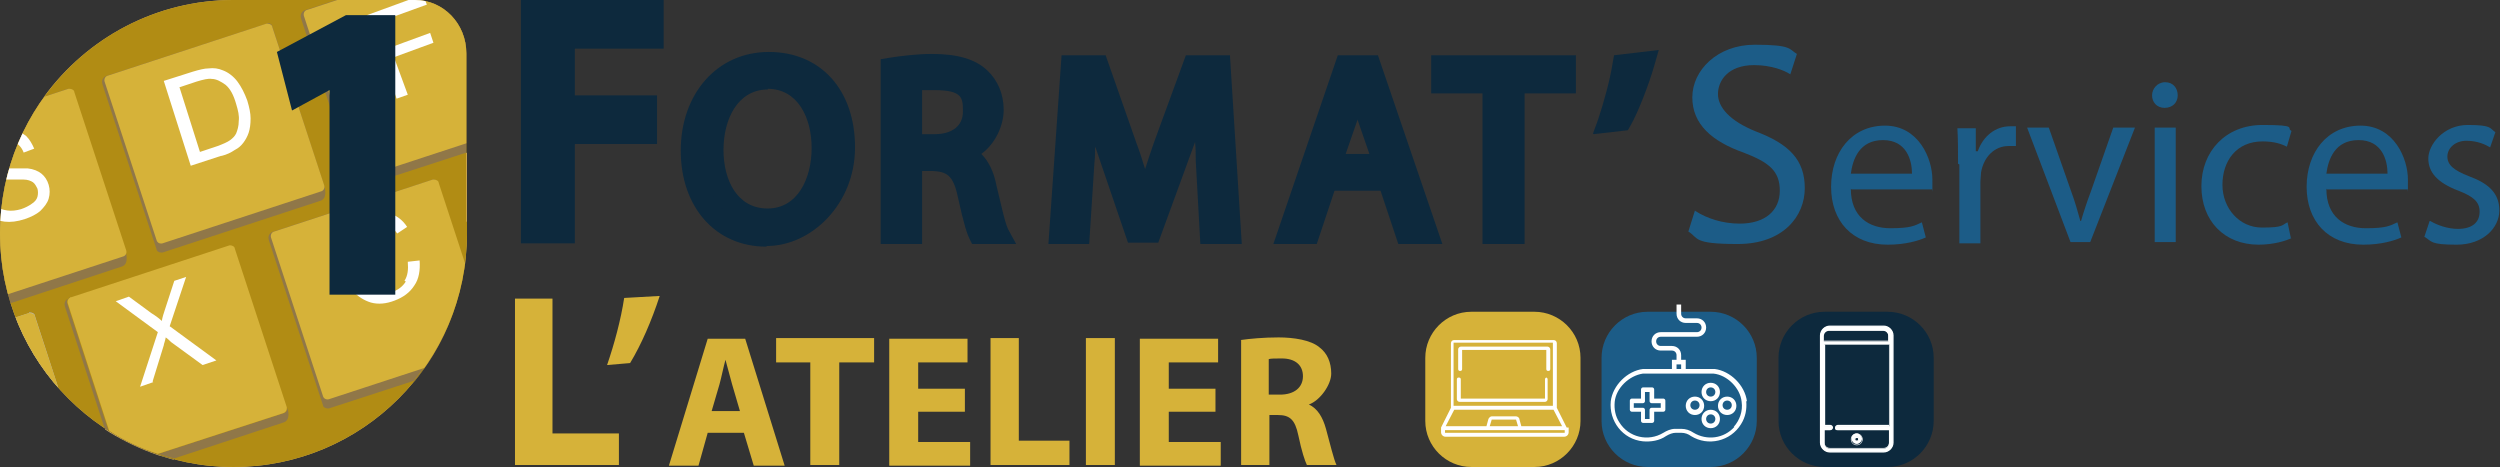 <svg xmlns="http://www.w3.org/2000/svg" xmlns:xlink="http://www.w3.org/1999/xlink" id="uuid-88b4021c-7de5-4b85-a7c6-92c2d73b0145" viewBox="0 0 380.1 71"><rect x="0" y="0" width="380.1" height="71" fill="#333333" stroke="none"/><defs><style>.uuid-f1c02fc2-9c14-42cf-9624-8a87002d1a39{fill:#0d293d;}.uuid-e909e92a-3b66-48ea-ac6f-f09cd60935ac{fill:none;}.uuid-6cf4e629-e500-4f27-8a5d-8fee804f8e5e{fill:#b6b6b6;}.uuid-60b8152e-d63c-4d22-b52e-c6474db56dfb{fill:#d6b161;}.uuid-3bc0b2ae-c901-4551-b83b-416ba3d9de70{fill:#1c5c87;}.uuid-08ef8968-3597-409c-8061-5a450d353c7d{fill:#d6b239;}.uuid-7acd1af1-2041-447c-b841-5b9c5703dd04{clip-path:url(#uuid-b1c7d020-663f-4aad-a441-0b6b752c0d5e);}.uuid-818c7c14-c630-42f7-8585-ff5d2d28a3bd{fill:#907748;}.uuid-41598236-f1c3-49f4-9b09-ab54cfe0d817{fill:#fff;}.uuid-ae5ac87f-c803-47aa-8940-4ba24934f1b7{fill:#b18c14;}</style><clipPath id="uuid-b1c7d020-663f-4aad-a441-0b6b752c0d5e"><path class="uuid-e909e92a-3b66-48ea-ac6f-f09cd60935ac" d="M70.9,33.7h0c0-.1,0-25.6,0-25.6C70.9,3.6,67.4,0,63.1,0h-24.6c-.3,0-.6,0-.9,0C36.9,0,36.2,0,35.5,0,15.9,0,0,15.9,0,35.5s15.9,35.5,35.5,35.5,35.5-15.9,35.5-35.5,0-1.2,0-1.8h0Z"></path></clipPath></defs><g id="uuid-2258bb52-0411-489e-8c25-8d1ccb6781e2"><path class="uuid-3bc0b2ae-c901-4551-b83b-416ba3d9de70" d="M267.1,64c0,3.8-3.1,7-7,7h-9.6c-3.8,0-7-3.1-7-7v-9.6c0-3.8,3.1-7,7-7h9.6c3.8,0,7,3.1,7,7v9.6Z"></path><path class="uuid-f1c02fc2-9c14-42cf-9624-8a87002d1a39" d="M277.4,47.4h9.6c3.8,0,7,3.1,7,7v9.6c0,3.8-3.1,7-7,7h-9.6c-3.8,0-7-3.1-7-7v-9.6c0-3.8,3.1-7,7-7Z"></path><path class="uuid-08ef8968-3597-409c-8061-5a450d353c7d" d="M240.3,64c0,3.8-3.1,7-7,7h-9.6c-3.8,0-7-3.1-7-7v-9.6c0-3.8,3.1-7,7-7h9.6c3.8,0,7,3.1,7,7v9.6Z"></path><path class="uuid-60b8152e-d63c-4d22-b52e-c6474db56dfb" d="M10.6,45.3s0,0,.1,0l24.1-7.9h.2c.3,0,.6.2.7.5l7.9,24.1c0,0,0,.1,0,.2h0c.1.4.5,1.8-.5,2.2l-16.7,5.5c-.8-.2-1.6-.5-2.4-.7-2.6-.9-5.1-2.1-7.4-3.5-.2-.1-.4-.3-.6-.4l-6-18.4c-.3-.9.3-1.3.7-1.4M49.8,62.2c-.3,0-.6-.2-.7-.5l-8.2-25c-.3-.9.3-1.3.7-1.4l24.2-7.9h.2c.3,0,.6.2.7.5l4,12.2c-.9,6.8-3.6,12.9-7.7,17.9l-12.9,4.2c0,0-.2,0-.2,0M24.4,38.5c-.3,0-.6-.2-.7-.5L15.5,12.9c-.3-.9.3-1.3.7-1.4l24.2-7.9h.2c.3,0,.6.2.7.5l7.9,24.3c.1.4.5,1.8-.5,2.2l-24.1,7.9c0,0-.1,0-.2,0M51.1,0h-12.6c-.3,0-.6,0-.9,0-.7,0-1.4,0-2.1,0C23.7,0,13.2,5.8,6.7,14.7l3.6-1.2h.2c.3,0,.6.2.7.5l7.9,24.3c.1.4.5,1.8-.5,2.2L1.6,46.1C.6,42.7,0,39.2,0,35.5H0C0,55.1,15.9,71,35.5,71s35.5-15.9,35.5-35.5,0-1.2,0-1.8h0c0-.1,0-10.5,0-10.5l-16,5.2c0,0-.1,0-.2,0-.3,0-.6-.2-.7-.5L45.9,2.9c-.3-.9.3-1.3.7-1.4L51.1,0"></path><path class="uuid-ae5ac87f-c803-47aa-8940-4ba24934f1b7" d="M70.9,33.7h0c0-.1,0-25.6,0-25.6,0-4.5-3.5-8.1-7.8-8.1h-24.6c-.3,0-.6,0-.9,0-.7,0-1.4,0-2.1,0C15.9,0,0,15.9,0,35.5s15.9,35.5,35.5,35.5,35.5-15.9,35.5-35.5,0-1.2,0-1.8"></path><g class="uuid-7acd1af1-2041-447c-b841-5b9c5703dd04"><path class="uuid-818c7c14-c630-42f7-8585-ff5d2d28a3bd" d="M43.7,62.1c0,.3-.2.6-.5.7l-19.1,6.2c.8.3,1.6.5,2.4.7l16.7-5.5c1-.4.6-1.9.5-2.2h0M10.6,45.3c-.4.1-1,.5-.7,1.4l6,18.4c.2.1.4.3.6.4l-6.3-19.4c-.1-.3,0-.7.4-.9"></path><path class="uuid-08ef8968-3597-409c-8061-5a450d353c7d" d="M35.1,37.3h-.2s-24.1,7.9-24.1,7.9c0,0,0,0-.1,0-.3.2-.5.5-.4.9l6.3,19.4c2.3,1.5,4.8,2.7,7.4,3.5l19.1-6.2c.3-.1.5-.4.5-.7,0,0,0-.1,0-.2l-7.9-24.1c0-.3-.4-.5-.7-.5"></path><path class="uuid-818c7c14-c630-42f7-8585-ff5d2d28a3bd" d="M66,27.3h-.2s-24.2,7.9-24.2,7.9c-.4.1-1,.5-.7,1.4l8.2,25c0,.3.4.5.7.5s.2,0,.2,0l12.9-4.2c4.1-5,6.9-11.2,7.7-17.9l-4-12.2c0-.3-.4-.5-.7-.5"></path><path class="uuid-08ef8968-3597-409c-8061-5a450d353c7d" d="M65.8,27.3l-24.1,7.9c-.4.1-.6.5-.5.9l7.9,24.1c.1.4.5.6.9.5l24.1-7.9c.4-.1.6-.5.5-.9l-7.9-24.1c0-.3-.4-.5-.7-.5h-.2"></path><path class="uuid-6cf4e629-e500-4f27-8a5d-8fee804f8e5e" d="M96.1,17l-24.2,7.9c-.4.1-1,.5-.7,1.4l8.2,25c.1.4.5.6.9.5l24.1-7.9c1-.4.6-1.9.5-2.2l-7.9-24.3c0-.3-.4-.5-.7-.5h-.2"></path><path class="uuid-818c7c14-c630-42f7-8585-ff5d2d28a3bd" d="M63.1,0h-12l-4.6,1.5c-.4.1-1,.5-.7,1.4l8.2,25c0,.3.4.5.7.5s.1,0,.2,0l16-5.2v-15.1C70.9,3.6,67.4,0,63.1,0"></path><path class="uuid-08ef8968-3597-409c-8061-5a450d353c7d" d="M70.8-6.4L46.7,1.5c-.4.1-.6.5-.5.9l7.9,24.1c.1.4.5.6.9.5l24.1-7.9c.4-.1.6-.5.5-.9l-7.9-24.1c0-.3-.4-.5-.7-.5h-.2"></path><path class="uuid-818c7c14-c630-42f7-8585-ff5d2d28a3bd" d="M40.7,3.6h-.2s-24.2,7.9-24.2,7.9c-.4.1-1,.5-.7,1.4l8.2,25c0,.3.4.5.7.5s.1,0,.2,0l24.1-7.9c1-.4.6-1.9.5-2.2l-7.9-24.3c0-.3-.4-.5-.7-.5"></path><path class="uuid-08ef8968-3597-409c-8061-5a450d353c7d" d="M40.5,3.6l-24.1,7.9c-.4.1-.6.5-.5.9l7.9,24.1c.1.4.5.6.9.5l24.1-7.9c.4-.1.6-.5.5-.9l-7.9-24.1c0-.3-.4-.5-.7-.5h-.2"></path><path class="uuid-818c7c14-c630-42f7-8585-ff5d2d28a3bd" d="M10.5,13.5h-.2s-3.6,1.2-3.6,1.2C2.5,20.5,0,27.7,0,35.5s.6,7.2,1.6,10.6l17-5.6c1-.4.6-1.9.5-2.2l-7.9-24.3c0-.3-.4-.5-.7-.5"></path><path class="uuid-08ef8968-3597-409c-8061-5a450d353c7d" d="M10.4,13.5l-24.1,7.9c-.4.1-.6.5-.5.9l7.9,24.1c.1.4.5.6.9.5l24.1-7.9c.4-.1.6-.5.5-.9l-7.9-24.1c0-.3-.4-.5-.7-.5h-.2"></path><path class="uuid-6cf4e629-e500-4f27-8a5d-8fee804f8e5e" d="M4.4,47.6l-24.2,7.9c-.4.1-1,.5-.7,1.4l8.2,25c.1.4.5.6.9.5l24.1-7.9c1-.4.6-1.9.5-2.2l-7.9-24.3c0-.3-.4-.5-.7-.5h-.2"></path><path class="uuid-08ef8968-3597-409c-8061-5a450d353c7d" d="M4.4,47.6l-24.1,7.9c-.4.1-.6.5-.5.9l7.9,24.1c.1.4.5.6.9.5l24.1-7.9c.4-.1.6-.5.5-.9l-7.9-24.1c0-.3-.4-.5-.7-.5h-.2"></path><path class="uuid-41598236-f1c3-49f4-9b09-ab54cfe0d817" d="M-1.6,32.7c.7.6,1.4.9,2.3,1,.9.1,1.9,0,3.1-.4.9-.3,1.7-.7,2.3-1.2.6-.6,1.1-1.2,1.3-1.9s.2-1.4,0-2.1c-.2-.7-.6-1.3-1.1-1.7s-1.2-.7-2.1-.8c-.6,0-1.6,0-3.1,0-1.5,0-2.4,0-2.9-.2-.4-.2-.7-.5-.8-1-.2-.5,0-1.1.3-1.6.4-.5,1.1-.9,2.1-1.2,1-.3,1.8-.3,2.4,0s1.1.8,1.4,1.6l1.6-.6c-.3-.7-.7-1.4-1.2-1.9-.6-.5-1.3-.8-2.1-.9-.8,0-1.7,0-2.7.3-.9.3-1.6.6-2.2,1.1-.6.5-1,1.1-1.2,1.8-.2.7-.2,1.3,0,2,.2.6.5,1.1.9,1.5s1,.7,1.7.8c.6.1,1.5.1,2.7,0,1.3,0,2.1,0,2.5,0,.6,0,1.1.2,1.4.4.3.2.5.6.7,1,.1.4.1.8,0,1.2-.1.4-.4.8-.9,1.1-.4.3-1,.6-1.6.8-.7.2-1.4.3-2.1.2s-1.2-.3-1.6-.6c-.4-.3-.7-.8-1-1.4l-1.6.6c.3.9.7,1.6,1.4,2.1h0Z"></path><path class="uuid-41598236-f1c3-49f4-9b09-ab54cfe0d817" d="M27.2,13.3l2.7-.9c1-.3,1.8-.5,2.3-.4.7,0,1.4.4,2.1.9.7.6,1.2,1.5,1.6,2.9.3,1,.5,1.8.4,2.6,0,.8-.2,1.4-.4,1.9-.2.4-.5.7-.9,1-.4.3-1.1.6-1.9.9l-2.7.9-3.1-9.8ZM33.7,23.7c.8-.2,1.4-.5,2-.9.6-.3,1-.7,1.3-1.1.3-.4.6-.9.8-1.5.2-.6.3-1.3.3-2.2,0-.8-.2-1.7-.5-2.7-.4-1.1-.9-2.1-1.5-2.9-.6-.8-1.4-1.4-2.2-1.7-.7-.3-1.4-.4-2.2-.3-.6,0-1.4.2-2.4.5l-4.4,1.4,4.1,12.9,4.6-1.5h0Z"></path><polygon class="uuid-41598236-f1c3-49f4-9b09-ab54cfe0d817" points="62 14.4 59.9 8.7 65.9 6.5 65.4 5 59.4 7.2 58 3.2 64.9 .7 64.3 -.8 55.8 2.3 60.3 15 62 14.4"></polygon><path class="uuid-41598236-f1c3-49f4-9b09-ab54cfe0d817" d="M61.7,42.8c-.5.8-1.2,1.3-2.1,1.6-.8.3-1.6.3-2.4.1-.8-.2-1.5-.6-2.1-1.3-.6-.7-1.1-1.6-1.5-2.7-.3-.8-.4-1.7-.4-2.6,0-.9.2-1.7.7-2.4.5-.7,1.2-1.2,2.2-1.6.9-.3,1.6-.3,2.3,0s1.4.8,2,1.6l1.5-1c-.7-1.1-1.7-1.8-2.8-2.1s-2.3-.3-3.6.1c-1.1.4-2.1,1-2.8,1.8-.8.8-1.2,1.8-1.4,3-.2,1.2,0,2.4.4,3.7.4,1.2,1,2.3,1.9,3.2.8.9,1.8,1.5,2.8,1.8,1.1.3,2.3.2,3.6-.3,1.3-.5,2.3-1.2,3-2.3.7-1,.9-2.3.8-3.8l-1.8.2c.1,1.2,0,2.1-.5,2.9h0Z"></path><path class="uuid-41598236-f1c3-49f4-9b09-ab54cfe0d817" d="M23.2,58l1.7-5.5c0-.2.2-.6.3-1.2.3.2.6.5.8.7l4.8,3.5,2.1-.7-7.1-5.2,2.5-7.5-1.8.6-1.4,4.3c-.2.6-.4,1.2-.5,1.8-.3-.3-.8-.7-1.6-1.2l-3.4-2.5-2,.7,6.4,4.7-2.7,8.3,2-.7h0Z"></path></g><polygon class="uuid-f1c02fc2-9c14-42cf-9624-8a87002d1a39" points="52.7 9.5 52.6 9.5 46 13 45.1 9.2 53.2 4.8 57.6 4.8 57.6 42.3 52.7 42.3 52.7 9.5"></polygon><polygon class="uuid-f1c02fc2-9c14-42cf-9624-8a87002d1a39" points="60.1 44.8 50.1 44.8 50.1 13.7 44.4 16.8 42.1 7.9 52.6 2.3 60.1 2.3 60.1 44.8"></polygon><path class="uuid-41598236-f1c3-49f4-9b09-ab54cfe0d817" d="M252.9,60.6h-1.4v-1.4c0-.2-.2-.3-.3-.3h-1.4c-.2,0-.3.2-.3.3v1.4h-1.4c-.2,0-.3.2-.3.3v1.4c0,.2.2.3.3.3h1.4v1.4c0,.2.2.3.3.3h1.4c.2,0,.3-.2.3-.3v-1.4h1.4c.2,0,.3-.2.3-.3v-1.4c0-.2-.2-.3-.3-.3ZM252.5,62h-1.4c-.2,0-.3.2-.3.3v1.4h-.7v-1.4c0-.2-.2-.3-.3-.3h-1.4v-.7h1.4c.2,0,.3-.2.3-.3v-1.4h.7v1.4c0,.2.2.3.3.3h1.4v.7Z"></path><path class="uuid-41598236-f1c3-49f4-9b09-ab54cfe0d817" d="M265.6,61c-.3-2.4-2.5-4.6-4.9-4.9-.2,0-.4,0-.6,0h-3.8v-1.4h-.7v-.7c0-.8-.6-1.4-1.4-1.4h-1.7c-.4,0-.7-.3-.7-.7s.3-.7.7-.7h5.5c.8,0,1.4-.6,1.4-1.4s-.6-1.4-1.4-1.4h-1.7c-.4,0-.7-.3-.7-.7v-1.4h-.7v1.4c0,.8.6,1.4,1.4,1.4h1.7c.4,0,.7.3.7.7s-.3.7-.7.7h-5.5c-.8,0-1.4.6-1.4,1.4s.6,1.4,1.4,1.4h1.7c.4,0,.7.3.7.7v.7h-.7v1.4h-3.8c-.2,0-.4,0-.6,0-2.4.3-4.6,2.5-4.9,4.9-.3,3,1.8,5.8,4.9,6.1,1.2.1,2.5-.1,3.5-.8.5-.3,1-.5,1.5-.5.3,0,.5,0,.8,0,.6,0,1.1.2,1.5.5,2.6,1.6,6,.8,7.6-1.8.7-1.1.9-2.3.8-3.5h0ZM254.9,55.4h.7v.7h-.7v-.7ZM263.7,64.9c-1.6,1.8-4.2,2.1-6.2.9-.6-.4-1.2-.6-1.9-.6-.1,0-.3,0-.4,0s-.3,0-.5,0c-.7,0-1.3.3-1.8.6-2.3,1.4-5.3.7-6.7-1.6-.6-.9-.8-2-.7-3.1.2-2.1,2.2-4,4.3-4.3.2,0,.4,0,.5,0h9.7c.2,0,.4,0,.5,0,2.1.2,4.1,2.2,4.3,4.3.2,1.4-.3,2.8-1.2,3.8h0Z"></path><path class="uuid-41598236-f1c3-49f4-9b09-ab54cfe0d817" d="M260.1,58.2c-.8,0-1.4.6-1.4,1.4s.6,1.4,1.4,1.4,1.4-.6,1.4-1.4-.6-1.4-1.4-1.4ZM260.1,60.3c-.4,0-.7-.3-.7-.7s.3-.7.7-.7.7.3.7.7-.3.7-.7.7Z"></path><path class="uuid-41598236-f1c3-49f4-9b09-ab54cfe0d817" d="M260.1,62.3c-.8,0-1.4.6-1.4,1.4s.6,1.4,1.4,1.4,1.4-.6,1.4-1.4-.6-1.4-1.4-1.4ZM260.1,64.4c-.4,0-.7-.3-.7-.7s.3-.7.7-.7.7.3.7.7-.3.7-.7.7Z"></path><path class="uuid-41598236-f1c3-49f4-9b09-ab54cfe0d817" d="M257.7,60.3c-.8,0-1.4.6-1.4,1.4s.6,1.4,1.4,1.4,1.4-.6,1.4-1.4-.6-1.4-1.4-1.4ZM257.7,62.3c-.4,0-.7-.3-.7-.7s.3-.7.7-.7.7.3.7.7-.3.7-.7.7Z"></path><path class="uuid-41598236-f1c3-49f4-9b09-ab54cfe0d817" d="M262.6,60.3c-.8,0-1.4.6-1.4,1.4s.6,1.4,1.4,1.4,1.4-.6,1.4-1.4-.6-1.4-1.4-1.4ZM262.6,62.3c-.4,0-.7-.3-.7-.7s.3-.7.7-.7.7.3.7.7-.3.7-.7.7Z"></path><path class="uuid-41598236-f1c3-49f4-9b09-ab54cfe0d817" d="M238.2,65h0s0,0,0,0h0s0,0,0,0h0s0,0,0,0h0l-1.5-3v-9.8c0-.3-.2-.5-.5-.5h-15.1c-.3,0-.5.2-.5.5v9.8l-1.5,3h0s0,0,0,0h0s0,0,0,0h0s0,0,0,0h0v.7c0,.4.3.7.7.7h18c.4,0,.7-.3.7-.7v-.7h0s0,0,0,0ZM221,52.1h15.1v9.6h-15.1v-9.6ZM220.9,62.3h15.3l1.3,2.5h-6.2l-.3-1.1c0-.2-.3-.4-.5-.4h-3.7c-.2,0-.4.2-.5.4l-.3,1.1h-6.2l1.3-2.5h0ZM230.7,64.8h-4.2l.3-1h3.7l.3,1h0ZM237.7,65.8s0,0,0,0h-18s0,0,0,0v-.4h18.2v.4h0Z"></path><path class="uuid-41598236-f1c3-49f4-9b09-ab54cfe0d817" d="M235.2,57.4c-.2,0-.3.1-.3.3v2.9h-12.8v-2.9c0-.2-.1-.3-.3-.3s-.3.1-.3.3v3c0,.2.2.4.4.4h13c.2,0,.4-.2.4-.4v-3c0-.2-.1-.3-.3-.3Z"></path><path class="uuid-41598236-f1c3-49f4-9b09-ab54cfe0d817" d="M235.1,52.7h-13c-.2,0-.4.2-.4.4v3c0,.2.1.3.3.3s.3-.1.3-.3v-2.9h12.8v2.9c0,.2.1.3.3.3s.3-.1.3-.3v-3c0-.2-.2-.4-.4-.4Z"></path><path class="uuid-41598236-f1c3-49f4-9b09-ab54cfe0d817" d="M286.4,49.6h-8.2c-.8,0-1.4.6-1.4,1.4v16.3c0,.8.6,1.4,1.4,1.4h8.2c.8,0,1.4-.6,1.4-1.4v-16.3c0-.8-.6-1.4-1.4-1.4ZM287.2,64.8h-7.9c-.2,0-.3.1-.3.3s.1.3.3.3h7.9v2c0,.5-.4.8-.8.8h-8.2c-.5,0-.8-.4-.8-.8v-2h.8c.2,0,.3-.1.3-.3s-.1-.3-.3-.3h-.8v-12.4h9.9v12.4ZM287.2,51.9h-9.9v-.8c0-.5.4-.8.8-.8h8.2c.5,0,.8.4.8.8v.8Z"></path><path class="uuid-41598236-f1c3-49f4-9b09-ab54cfe0d817" d="M286.4,68.8h-8.2c-.8,0-1.5-.7-1.5-1.5v-16.3c0-.8.7-1.5,1.5-1.5h8.2c.8,0,1.5.7,1.5,1.5v16.3c0,.8-.7,1.5-1.5,1.5ZM278.2,49.7c-.7,0-1.3.6-1.3,1.3v16.3c0,.7.6,1.3,1.3,1.3h8.2c.7,0,1.3-.6,1.3-1.3v-16.3c0-.7-.6-1.3-1.3-1.3h-8.2ZM286.4,68.2h-8.2c-.5,0-.9-.4-.9-.9v-2h.9c.1,0,.2,0,.2-.2s0-.2-.2-.2h-.9v-12.5h10v12.5h-8c-.1,0-.2,0-.2.2s0,.2.2.2h8v2c0,.5-.4.9-.9.9h0ZM277.4,65.4v1.9c0,.4.3.8.8.8h8.2c.4,0,.8-.3.8-.8v-1.9h-7.8c-.2,0-.4-.2-.4-.4s.2-.4.4-.4h7.8v-12.2h-9.7v12.2h.8c.2,0,.4.2.4.4s-.2.4-.4.4h-.8ZM287.3,51.9h-10v-.9c0-.5.4-.9.9-.9h8.2c.5,0,.9.4.9.9v.9h0ZM277.4,51.8h9.7v-.8c0-.4-.3-.8-.8-.8h-8.2c-.4,0-.8.3-.8.8v.8h0Z"></path><path class="uuid-41598236-f1c3-49f4-9b09-ab54cfe0d817" d="M282.3,65.9c-.5,0-.8.4-.8.8s.4.8.8.8.8-.4.8-.8-.4-.8-.8-.8ZM282.3,67c-.2,0-.3-.1-.3-.3s.1-.3.3-.3.3.1.3.3-.1.3-.3.3Z"></path><path class="uuid-41598236-f1c3-49f4-9b09-ab54cfe0d817" d="M282.3,67.7c-.5,0-.9-.4-.9-.9s.4-.9.9-.9.9.4.9.9-.4.9-.9.9ZM282.3,66c-.4,0-.8.3-.8.8s.3.8.8.8.8-.3.8-.8-.3-.8-.8-.8ZM282.3,67.1c-.2,0-.4-.2-.4-.4s.2-.4.4-.4.4.2.4.4-.2.4-.4.4ZM282.3,66.6c-.1,0-.2,0-.2.2s0,.2.2.2.2,0,.2-.2,0-.2-.2-.2Z"></path><polygon class="uuid-f1c02fc2-9c14-42cf-9624-8a87002d1a39" points="81.1 1.9 99 1.9 99 5.5 85.5 5.5 85.5 16.5 97.9 16.5 97.9 20 85.5 20 85.5 35 81.1 35 81.1 1.9"></polygon><path class="uuid-f1c02fc2-9c14-42cf-9624-8a87002d1a39" d="M87.4,37h-8.2V0h21.7v7.4h-13.5v7.1h12.5v7.4h-12.5v15h0ZM83.1,33.1h.5V3.9h-.5v29.2Z"></path><path class="uuid-f1c02fc2-9c14-42cf-9624-8a87002d1a39" d="M128.4,22.5c0,8.8-5.4,13.5-11.9,13.5s-11.5-5.3-11.5-13.1,5-13.5,11.9-13.5,11.6,5.4,11.6,13h0ZM108.5,22.9c0,5.5,3,10.4,8.2,10.4s8.2-4.8,8.2-10.7-2.7-10.5-8.2-10.5-8.3,5.1-8.3,10.7h0Z"></path><path class="uuid-f1c02fc2-9c14-42cf-9624-8a87002d1a39" d="M116.5,37.5c-7.7,0-13-6-13-14.6s5.5-15,13.4-15,13.1,5.8,13.1,14.5-6.7,15-13.4,15ZM110.5,13.1c-2.5,2.1-4,5.5-4,9.8s2.2,9,5.8,10.7c-3.2-1.9-5.3-5.8-5.3-10.7s1.3-7.6,3.5-9.8h0ZM121.2,11.8c3.4,2,5.2,6.4,5.2,10.8s-1.6,8.2-4.2,10.3c3-2,4.7-5.6,4.7-10.4s-2.2-9-5.7-10.6h0ZM116.8,13.6c-4.7,0-6.8,4.6-6.8,9.2s2.1,8.9,6.7,8.9,6.7-4.6,6.7-9.2-2.1-9-6.7-9h0Z"></path><path class="uuid-f1c02fc2-9c14-42cf-9624-8a87002d1a39" d="M135.4,10.2c1.7-.3,4.1-.5,6.4-.5,3.5,0,5.9.7,7.4,2.1,1.3,1.1,2,2.9,2,4.9,0,3.3-2.1,5.6-4.8,6.5h0c1.9.8,3.1,2.6,3.7,5.3.8,3.6,1.4,6.1,2,7h-3.4c-.4-.8-1-2.9-1.7-6.1-.8-3.5-2.2-4.9-5.2-5h-3.1v11.1h-3.3V10.3h0ZM138.7,21.9h3.4c3.5,0,5.8-1.9,5.8-4.9s-2.4-4.8-5.9-4.8-2.7.1-3.3.3v9.4h0Z"></path><path class="uuid-f1c02fc2-9c14-42cf-9624-8a87002d1a39" d="M154.6,37.1h-6.8l-.4-.8c-.3-.6-.8-1.9-1.8-6.5-.7-3.2-1.7-3.7-3.8-3.8h-1.6v11.1h-6.3V9l1.2-.2c1.9-.3,4.4-.6,6.6-.6,3.9,0,6.6.8,8.4,2.5,1.6,1.5,2.5,3.6,2.5,6s-1.3,5.2-3.4,6.7c1.1,1.1,1.9,2.7,2.3,4.8.6,2.4,1.3,5.8,1.8,6.7l1.2,2.2h0ZM149.7,34.1h.3c-.4-1.2-.8-2.9-1.3-5.2-.4-1.6-.9-2.7-1.7-3.4.7.9,1.1,2.2,1.5,3.7.6,2.7,1,4.2,1.2,5ZM136.9,34.1h.3V11.5h-.3v22.6ZM143.9,23.3c.3,0,.7.2,1,.4v-.6c-.3,0-.6.2-1,.2ZM140.2,20.4h1.9c2.7,0,4.3-1.3,4.3-3.4s0-3.3-4.4-3.3-1.3,0-1.8,0v6.6h0ZM146.9,12.1c1.6,1.1,2.5,2.8,2.5,5s-.2,1.8-.5,2.5c.5-.8.8-1.8.8-2.9,0-1.5-.6-2.9-1.5-3.8-.4-.3-.8-.6-1.3-.8h0Z"></path><path class="uuid-f1c02fc2-9c14-42cf-9624-8a87002d1a39" d="M183.3,24.3c-.2-3.6-.4-7.9-.4-11.1h0c-.9,3-1.9,6.2-3.2,9.8l-4.5,12.5h-2.5l-4.2-12.2c-1.2-3.7-2.2-6.9-2.9-10h0c0,3.2-.3,7.5-.5,11.4l-.7,11h-3.2l1.8-25.7h4.2l4.4,12.4c1.1,3.2,1.9,6,2.6,8.6h0c.7-2.6,1.6-5.4,2.7-8.6l4.6-12.4h4.2l1.6,25.7h-3.3l-.6-11.3h0Z"></path><path class="uuid-f1c02fc2-9c14-42cf-9624-8a87002d1a39" d="M188.8,37.1h-6.3l-.7-12.7c0-.9,0-1.9-.1-2.8-.2.6-.5,1.3-.7,1.9l-4.9,13.4h-4.6l-4.5-13.2c-.2-.5-.3-1-.5-1.4,0,.8,0,1.6-.1,2.4l-.8,12.4h-6.2l2-28.7h6.7l4.7,13.4c.5,1.3.9,2.6,1.3,3.9.4-1.2.8-2.5,1.3-3.9l4.9-13.4h6.7l1.8,28.7h0ZM185.3,34.1h.3l-1.2-19.3c0,2.9.2,6.5.4,9.4l.5,9.9h0ZM162.6,34.1h.2l.6-9.6c0-1.6.2-3.3.3-4.8l-1,14.5ZM173.6,33.9h.4l.5-1.5h-1.4l.5,1.5ZM168.1,17.6c.5,1.6,1,3.3,1.6,5.2l2.1,6.1c-.5-1.9-1.2-3.9-1.9-6l-1.8-5.2h0ZM182.3,11.7h1.9v-.3h-1.8v.3q-.1,0-.1,0ZM164.2,11.7h1.9v-.3h-1.9v.3h0Z"></path><path class="uuid-f1c02fc2-9c14-42cf-9624-8a87002d1a39" d="M201.8,27.5l-2.7,8.1h-3.4l8.8-25.7h4l8.8,25.7h-3.5l-2.7-8.1h-9.1,0ZM210.3,24.9l-2.6-7.4c-.6-1.7-1-3.2-1.3-4.7h0c-.4,1.5-.8,3.1-1.3,4.6l-2.5,7.4h7.8Z"></path><path class="uuid-f1c02fc2-9c14-42cf-9624-8a87002d1a39" d="M219.3,37.1h-6.7l-2.7-8.1h-7l-2.7,8.1h-6.6l9.8-28.7h6.1l9.8,28.7h0ZM214.8,34.1h.4l-7-20.5c.3,1.1.6,2.2,1,3.4l3.2,9.4h-.2l2.6,7.7h0ZM197.8,34.1h.3l2.5-7.7h-.2l-2.6,7.7ZM204.6,23.4h3.6l-1.8-5.2-1.8,5.2h0Z"></path><polygon class="uuid-f1c02fc2-9c14-42cf-9624-8a87002d1a39" points="226.8 12.7 219 12.7 219 9.9 238 9.9 238 12.7 230.2 12.7 230.2 35.6 226.8 35.6 226.8 12.7"></polygon><path class="uuid-f1c02fc2-9c14-42cf-9624-8a87002d1a39" d="M231.7,37.1h-6.3V14.2h-7.8v-5.8h22v5.8h-7.8v22.9ZM228.3,34.1h.4V11.4h-.4v22.7Z"></path><path class="uuid-f1c02fc2-9c14-42cf-9624-8a87002d1a39" d="M250.1,9.2c-.9,3.2-2.5,7.3-3.5,9.1l-2.1.2c.8-2.2,1.8-6.2,2.2-8.9l3.4-.4Z"></path><path class="uuid-f1c02fc2-9c14-42cf-9624-8a87002d1a39" d="M242.2,20.3l.8-2.2c.7-2.1,1.8-5.9,2.2-8.6l.2-1.1,6.8-.8-.6,2.1c-.9,3.2-2.6,7.5-3.7,9.4l-.4.7-5.2.6h0Z"></path><path class="uuid-3bc0b2ae-c901-4551-b83b-416ba3d9de70" d="M257.8,32.1c1.7,1.1,4.1,1.9,6.7,1.9,3.9,0,6.1-2,6.1-5s-1.6-4.3-5.5-5.8c-4.8-1.7-7.8-4.3-7.8-8.4s3.8-8,9.5-8,5.2.7,6.4,1.4l-1,3.1c-.9-.6-2.9-1.4-5.5-1.4-4,0-5.5,2.4-5.5,4.4s1.8,4.1,5.8,5.7c5,1.9,7.4,4.3,7.4,8.6s-3.3,8.5-10.2,8.5-5.9-.9-7.5-1.9l1-3.2h0Z"></path><path class="uuid-3bc0b2ae-c901-4551-b83b-416ba3d9de70" d="M281.4,28.7c0,4.3,2.8,6,6,6s3.7-.4,4.8-.9l.6,2.3c-1.1.5-3.1,1.1-5.8,1.1-5.4,0-8.6-3.6-8.6-8.8s3.1-9.3,8.2-9.3,7.2,5,7.2,8.2,0,1.1-.1,1.5h-12.2ZM290.7,26.4c0-2-.8-5.1-4.4-5.1s-4.6,2.9-4.9,5.1h9.2Z"></path><path class="uuid-3bc0b2ae-c901-4551-b83b-416ba3d9de70" d="M297.7,24.9c0-2,0-3.8-.1-5.4h2.8v3.5h.3c.8-2.3,2.7-3.8,4.9-3.8s.6,0,.9,0v3c-.3,0-.6,0-1.1,0-2.2,0-3.8,1.7-4.2,4,0,.4-.1,1-.1,1.5v9.3h-3.2v-12h0Z"></path><path class="uuid-3bc0b2ae-c901-4551-b83b-416ba3d9de70" d="M311.5,19.4l3.4,9.7c.6,1.6,1,3.1,1.4,4.5h.1c.4-1.4.9-2.9,1.5-4.5l3.4-9.7h3.3l-6.8,17.4h-3l-6.6-17.4h3.4Z"></path><path class="uuid-3bc0b2ae-c901-4551-b83b-416ba3d9de70" d="M331.1,14.5c0,1.1-.8,1.9-2,1.9s-1.9-.9-1.9-1.9.8-2,2-2,1.9.9,1.9,2ZM327.6,36.8v-17.4h3.2v17.4h-3.2Z"></path><path class="uuid-3bc0b2ae-c901-4551-b83b-416ba3d9de70" d="M348.4,36.2c-.8.4-2.7,1-5,1-5.2,0-8.7-3.6-8.7-8.9s3.7-9.3,9.3-9.3,3.5.5,4.4.9l-.7,2.4c-.8-.4-1.9-.8-3.7-.8-4,0-6.1,3-6.1,6.6s2.6,6.5,6,6.5,3-.4,3.9-.8l.5,2.4h0Z"></path><path class="uuid-3bc0b2ae-c901-4551-b83b-416ba3d9de70" d="M353.7,28.7c0,4.3,2.8,6,6,6s3.7-.4,4.8-.9l.6,2.3c-1.1.5-3.1,1.1-5.8,1.1-5.4,0-8.6-3.6-8.6-8.8s3.1-9.3,8.2-9.3,7.2,5,7.2,8.2,0,1.1-.1,1.5h-12.2ZM363,26.4c0-2-.8-5.1-4.4-5.1s-4.6,2.9-4.9,5.1h9.2Z"></path><path class="uuid-3bc0b2ae-c901-4551-b83b-416ba3d9de70" d="M369.5,33.6c1,.6,2.6,1.2,4.2,1.2,2.3,0,3.3-1.1,3.3-2.6s-.9-2.3-3.2-3.2c-3.2-1.2-4.6-2.8-4.6-4.9s2.3-5.1,6-5.1,3.3.5,4.2,1.1l-.8,2.3c-.7-.4-1.9-1-3.6-1s-2.9,1.1-2.9,2.4,1,2.1,3.3,3c3,1.1,4.6,2.6,4.6,5.2s-2.4,5.2-6.5,5.2-3.7-.5-4.9-1.2l.8-2.4Z"></path><path class="uuid-08ef8968-3597-409c-8061-5a450d353c7d" d="M78.3,45.4h5.7v20.5h10.1v4.8h-15.8v-25.3h0Z"></path><path class="uuid-08ef8968-3597-409c-8061-5a450d353c7d" d="M100.3,45c-1.2,3.7-2.8,7.4-4.5,10.2l-3.5.3c1.1-3.2,2.1-6.9,2.6-10.2l5.3-.3Z"></path><path class="uuid-08ef8968-3597-409c-8061-5a450d353c7d" d="M107.6,65.8l-1.4,5h-4.5l5.9-19.3h5.7l6,19.3h-4.7l-1.5-5h-5.6ZM112.5,62.5l-1.2-4.1c-.3-1.1-.7-2.6-1-3.7h0c-.3,1.1-.6,2.6-.9,3.7l-1.2,4.1h4.3Z"></path><path class="uuid-08ef8968-3597-409c-8061-5a450d353c7d" d="M123.2,55.1h-5.2v-3.7h14.9v3.7h-5.3v15.6h-4.4v-15.6Z"></path><path class="uuid-08ef8968-3597-409c-8061-5a450d353c7d" d="M146.7,62.6h-7.1v4.6h7.9v3.6h-12.3v-19.3h11.9v3.6h-7.5v4h7.1v3.5h0Z"></path><path class="uuid-08ef8968-3597-409c-8061-5a450d353c7d" d="M150.5,51.4h4.4v15.6h7.7v3.7h-12v-19.3h0Z"></path><path class="uuid-08ef8968-3597-409c-8061-5a450d353c7d" d="M169.5,51.4v19.3h-4.4v-19.3h4.4Z"></path><path class="uuid-08ef8968-3597-409c-8061-5a450d353c7d" d="M184.8,62.6h-7.1v4.6h7.9v3.6h-12.3v-19.3h11.9v3.6h-7.5v4h7.1v3.5h0Z"></path><path class="uuid-08ef8968-3597-409c-8061-5a450d353c7d" d="M188.6,51.7c1.4-.2,3.5-.4,5.8-.4s4.9.4,6.2,1.5c1.2.9,1.8,2.3,1.8,4s-1.7,4.1-3.4,4.7h0c1.3.6,2.1,1.9,2.6,3.7.6,2.2,1.2,4.7,1.6,5.5h-4.5c-.3-.6-.8-2.1-1.3-4.5-.5-2.4-1.3-3.1-3.1-3.1h-1.3v7.6h-4.3v-19h0ZM192.9,60h1.7c2.2,0,3.5-1.1,3.5-2.8s-1.2-2.7-3.2-2.7c-1,0-1.7,0-2,.1v5.3h0Z"></path></g></svg>
